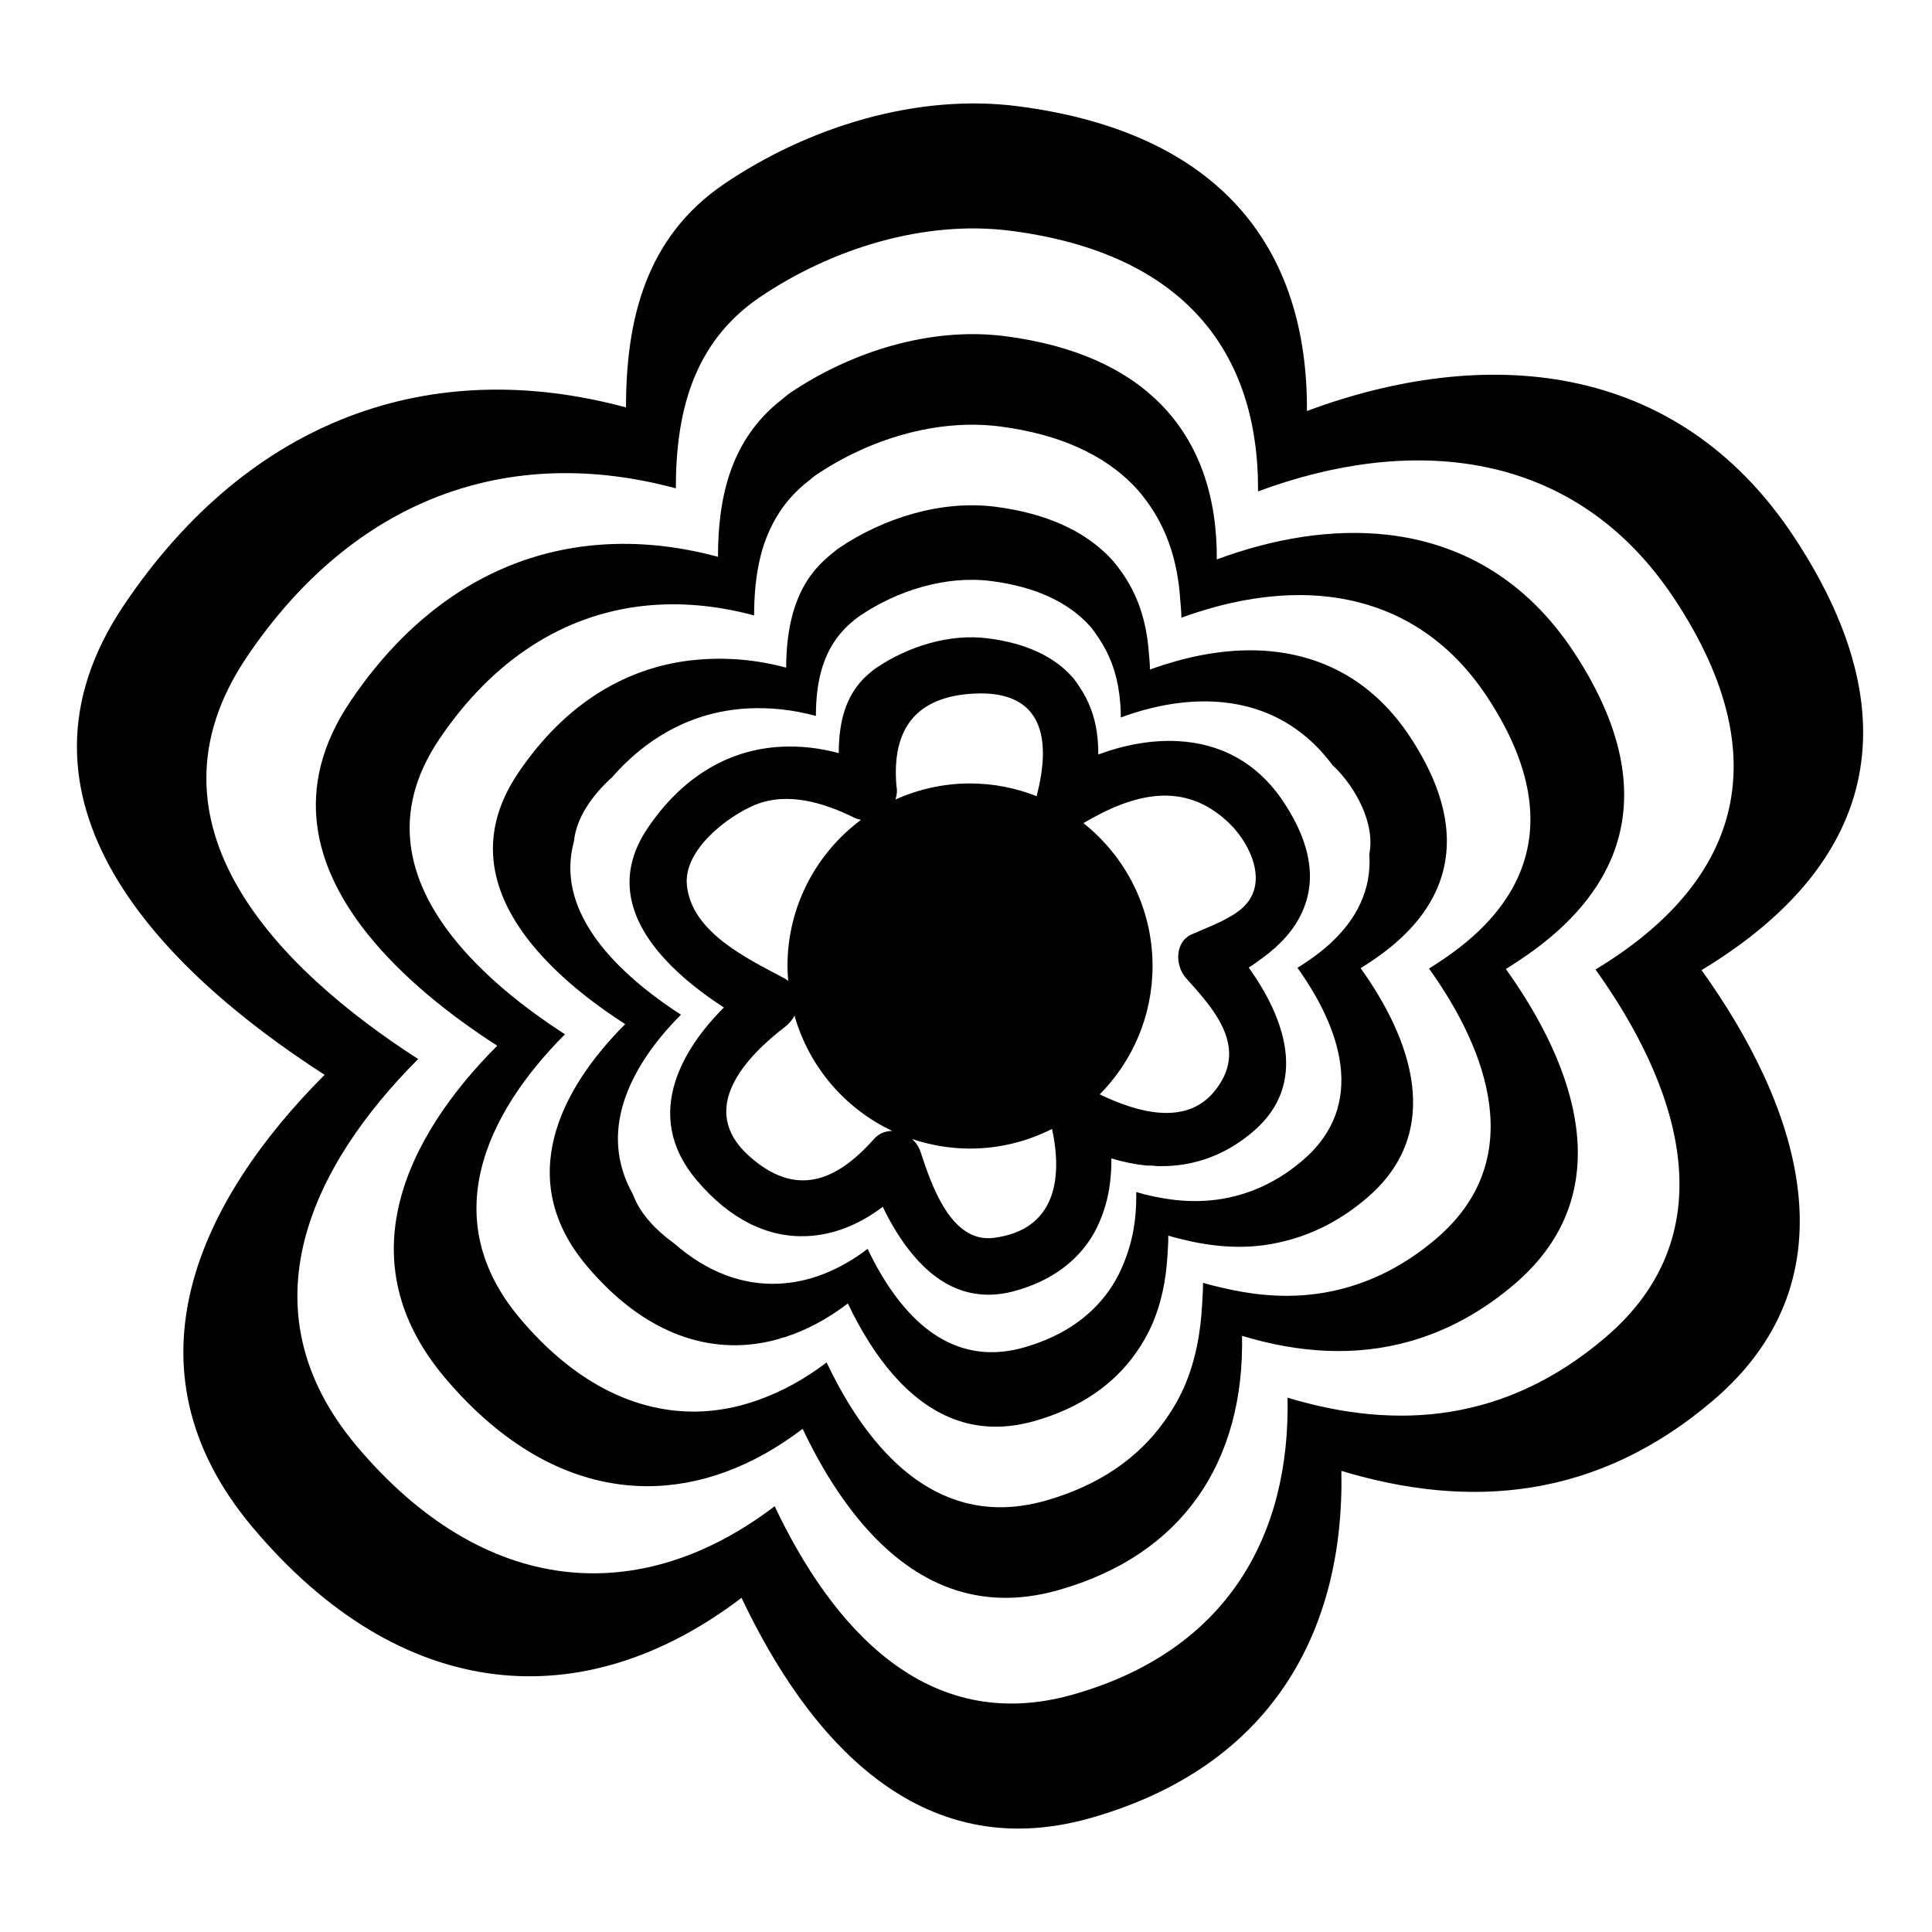 <?xml version="1.0" encoding="iso-8859-1"?>
<!-- Generator: Adobe Illustrator 17.0.0, SVG Export Plug-In . SVG Version: 6.00 Build 0)  -->
<!DOCTYPE svg PUBLIC "-//W3C//DTD SVG 1.1//EN" "http://www.w3.org/Graphics/SVG/1.1/DTD/svg11.dtd">
<svg version="1.1" id="Capa_1" xmlns="http://www.w3.org/2000/svg" xmlns:xlink="http://www.w3.org/1999/xlink" x="0px" y="0px"
	 width="64px" height="64px" viewBox="0 0 64 64" style="enable-background:new 0 0 64 64;" xml:space="preserve">
<g>
	<path d="M59.449,17.815c-3.931-5.979-10.356-6.356-16.155-4.201c0.032-5.408-2.881-9.227-9.568-10.094
		C30.357,3.083,26.76,4.218,24,6.085c-2.635,1.783-3.262,4.549-3.263,7.411c-6.453-1.741-12.461,0.359-16.626,6.541
		c-4.368,6.484,1.252,12.096,6.642,15.568c-4.099,4.106-6.854,9.672-2.39,14.984c4.937,5.873,10.972,6.322,16.201,2.341
		c2.191,4.621,5.849,8.913,11.554,7.297c6.005-1.701,8.424-6.193,8.317-11.502c4.264,1.287,8.479,0.944,12.325-2.343
		c4.837-4.134,2.731-9.885-0.394-14.246C61.708,28.911,63.629,24.174,59.449,17.815z M52.853,32.116
		c2.671,3.729,4.473,8.646,0.337,12.181c-3.288,2.81-6.892,3.103-10.538,2.003c0.091,4.539-1.976,8.38-7.111,9.835
		c-4.878,1.382-8.005-2.287-9.879-6.239c-4.471,3.404-9.631,3.02-13.853-2.002c-3.818-4.542-1.462-9.301,2.043-12.812
		c-4.609-2.969-9.414-7.768-5.68-13.312c3.561-5.286,8.699-7.082,14.216-5.593c0.001-2.447,0.537-4.812,2.79-6.337
		c2.359-1.596,5.435-2.567,8.316-2.193c5.718,0.742,8.208,4.007,8.181,8.631c4.958-1.842,10.452-1.52,13.813,3.592
		C59.063,25.308,57.42,29.359,52.853,32.116z"/>
	<path d="M45.971,17.716c-1.847-0.211-3.799,0.124-5.663,0.816c0.012-2.079-0.577-3.833-1.841-5.127
		c-1.144-1.171-2.841-1.966-5.168-2.268c-2.468-0.32-5.103,0.511-7.125,1.879c-0.111,0.075-0.2,0.16-0.302,0.24
		c-1.663,1.307-2.088,3.213-2.088,5.189c-1.452-0.392-2.873-0.515-4.234-0.371c-3.069,0.326-5.832,2.025-7.945,5.163
		c-1.932,2.868-1.189,5.5,0.567,7.698c1.152,1.442,2.735,2.699,4.299,3.706c-1.519,1.521-2.782,3.317-3.241,5.223
		c-0.448,1.862-0.126,3.83,1.49,5.753c2.06,2.451,4.381,3.608,6.706,3.615c1.756,0.005,3.514-0.645,5.162-1.9
		c0.574,1.21,1.287,2.385,2.155,3.346c1.56,1.729,3.623,2.759,6.309,1.999c2.102-0.595,3.598-1.661,4.585-3.032
		c1.079-1.498,1.548-3.362,1.507-5.393c1.893,0.571,3.773,0.694,5.587,0.173c1.179-0.338,2.332-0.941,3.441-1.889
		c3.544-3.028,2-7.241-0.288-10.436c0.152-0.092,0.293-0.188,0.437-0.283c1.466-0.966,2.535-2.103,3.076-3.421
		c0.777-1.891,0.479-4.148-1.255-6.786C50.525,19.152,48.334,17.987,45.971,17.716z M47.687,31.859
		c-0.116,0.076-0.228,0.153-0.349,0.226c1.96,2.737,3.283,6.345,0.247,8.94c-0.941,0.804-1.918,1.32-2.917,1.611
		c-0.574,0.167-1.156,0.26-1.744,0.284c-0.763,0.031-1.536-0.057-2.313-0.233c-0.253-0.057-0.506-0.116-0.76-0.192
		c0.005,0.235-0.017,0.461-0.028,0.69c-0.048,0.978-0.227,1.908-0.589,2.744c-0.182,0.421-0.418,0.813-0.686,1.185
		c-0.846,1.172-2.117,2.088-3.915,2.598c-2.281,0.646-4.039-0.215-5.371-1.674c-0.759-0.83-1.381-1.853-1.879-2.905
		c-0.718,0.546-1.46,0.951-2.214,1.225c-0.281,0.102-0.563,0.188-0.846,0.251c-0.459,0.102-0.921,0.155-1.382,0.152
		c-1.984-0.012-3.965-1.005-5.724-3.097c-1.377-1.638-1.656-3.314-1.282-4.901c0.387-1.643,1.473-3.191,2.781-4.501
		c-1.352-0.871-2.721-1.96-3.71-3.21c-1.484-1.876-2.103-4.118-0.458-6.56c1.801-2.674,4.153-4.13,6.766-4.42
		c1.178-0.13,2.409-0.024,3.667,0.315c0-0.688,0.06-1.366,0.224-2.004c0.122-0.474,0.31-0.923,0.569-1.34
		c0.254-0.41,0.588-0.784,1.013-1.115c0.081-0.063,0.152-0.131,0.241-0.191c1.732-1.172,3.989-1.884,6.103-1.609
		c1.993,0.259,3.436,0.946,4.417,1.949c0.189,0.193,0.352,0.404,0.506,0.621c0.622,0.878,0.962,1.94,1.041,3.149
		c0.013,0.205,0.042,0.402,0.04,0.615c0.286-0.106,0.575-0.199,0.865-0.284c0.519-0.154,1.042-0.271,1.566-0.35
		c0.827-0.125,1.653-0.155,2.455-0.059c2.011,0.239,3.875,1.236,5.252,3.33c1.483,2.255,1.741,4.185,1.081,5.802
		C49.888,30.042,48.96,31.025,47.687,31.859z"/>
	<path d="M42.135,21.578c-0.669-0.068-1.355-0.037-2.042,0.073c-0.385,0.061-0.77,0.147-1.153,0.256
		c-0.284,0.081-0.567,0.169-0.847,0.273c0.001-0.205-0.024-0.396-0.039-0.592c-0.075-0.997-0.361-1.874-0.875-2.603
		c-0.125-0.177-0.253-0.35-0.405-0.509c-0.834-0.871-2.075-1.465-3.792-1.688c-1.8-0.233-3.721,0.373-5.195,1.37
		c-0.09,0.061-0.163,0.129-0.244,0.194c-0.367,0.293-0.654,0.623-0.869,0.987c-0.172,0.292-0.3,0.604-0.395,0.928
		c-0.17,0.586-0.235,1.212-0.236,1.85c-1.015-0.274-2.004-0.347-2.958-0.262c-2.288,0.204-4.353,1.426-5.923,3.756
		c-1.43,2.123-0.852,4.069,0.47,5.686c0.835,1.021,1.963,1.911,3.078,2.629c-1.092,1.094-2.005,2.381-2.35,3.749
		c-0.347,1.375-0.122,2.832,1.074,4.254c1.515,1.802,3.223,2.644,4.933,2.634c0.471-0.003,0.942-0.071,1.409-0.202
		c0.078-0.026,0.154-0.054,0.234-0.069c0.708-0.23,1.405-0.601,2.077-1.113c0.403,0.849,0.901,1.674,1.501,2.36
		c1.145,1.308,2.671,2.104,4.67,1.537c1.554-0.44,2.65-1.236,3.369-2.256c0.219-0.311,0.407-0.64,0.557-0.991
		c0.289-0.677,0.44-1.424,0.488-2.211c0.014-0.227,0.033-0.452,0.028-0.686c0.249,0.075,0.498,0.135,0.746,0.189
		c0.616,0.133,1.229,0.198,1.835,0.177c0.484-0.017,0.963-0.095,1.437-0.226c0.879-0.243,1.739-0.684,2.565-1.391
		c2.584-2.208,1.458-5.28-0.21-7.609c0.129-0.078,0.25-0.16,0.372-0.241c1.033-0.691,1.787-1.501,2.178-2.436
		c0.579-1.384,0.368-3.037-0.904-4.972C45.523,22.602,43.891,21.756,42.135,21.578z M38.76,39.729
		c-0.372-0.052-0.746-0.128-1.121-0.241c0.006,0.302-0.007,0.598-0.039,0.887c-0.054,0.494-0.174,0.96-0.346,1.399
		c-0.112,0.288-0.245,0.564-0.412,0.822c-0.598,0.929-1.549,1.651-2.928,2.042c-1.829,0.518-3.186-0.323-4.171-1.601
		c-0.39-0.506-0.723-1.079-1.002-1.666c-0.945,0.72-1.95,1.11-2.956,1.153c-1.173,0.051-2.349-0.371-3.441-1.324
		c-0.159-0.116-0.318-0.242-0.48-0.388c-0.458-0.413-0.747-0.834-0.902-1.256c-0.573-1.025-0.607-2.056-0.303-3.033
		c0.329-1.059,1.047-2.056,1.899-2.91c-0.82-0.528-1.647-1.169-2.311-1.896c-1.009-1.104-1.626-2.411-1.234-3.845
		c0.077-0.784,0.602-1.527,1.271-2.133c1.27-1.446,2.828-2.193,4.525-2.273c0.719-0.034,1.461,0.045,2.219,0.249
		c0-1.147,0.231-2.257,1.124-3.05c0.105-0.093,0.213-0.184,0.337-0.268c1.235-0.836,2.846-1.344,4.355-1.148
		c1.487,0.193,2.555,0.713,3.254,1.483c0.113,0.124,0.201,0.264,0.295,0.401c0.364,0.533,0.595,1.152,0.684,1.855
		c0.032,0.252,0.053,0.51,0.051,0.78c1.021-0.379,2.085-0.579,3.107-0.525c1.477,0.079,2.865,0.701,3.913,2.112
		c0.023,0.022,0.047,0.04,0.07,0.063c0.675,0.668,1.343,1.843,1.143,2.872c0.039,0.583-0.062,1.124-0.289,1.621
		c-0.308,0.677-0.844,1.275-1.565,1.796c-0.167,0.121-0.341,0.239-0.528,0.352c1.399,1.953,2.342,4.527,0.176,6.378
		c-0.757,0.647-1.548,1.027-2.357,1.214c-0.427,0.099-0.859,0.143-1.295,0.135C39.257,39.784,39.009,39.764,38.76,39.729z"/>
	<path d="M41.515,37.481c1.843-1.575,1.041-3.767-0.15-5.429c0.163-0.099,0.303-0.207,0.449-0.313
		c0.604-0.438,1.053-0.94,1.314-1.508c0.464-1.006,0.348-2.212-0.589-3.637c-0.911-1.386-2.175-1.974-3.522-2.043
		c-0.868-0.045-1.769,0.121-2.635,0.443c0.001-0.255-0.015-0.5-0.048-0.735c-0.08-0.561-0.273-1.055-0.562-1.487
		c-0.083-0.124-0.164-0.251-0.266-0.363c-0.595-0.656-1.504-1.098-2.77-1.262c-1.284-0.167-2.655,0.266-3.707,0.977
		c-0.105,0.071-0.198,0.149-0.287,0.228c-0.76,0.675-0.956,1.62-0.957,2.596c-0.645-0.174-1.277-0.241-1.889-0.212
		c-1.722,0.082-3.276,0.967-4.447,2.705c-1.099,1.632-0.535,3.116,0.564,4.319c0.565,0.619,1.27,1.164,1.967,1.614
		c-0.726,0.727-1.337,1.575-1.617,2.477c-0.323,1.039-0.205,2.15,0.706,3.233c1.125,1.338,2.4,1.923,3.669,1.864
		c0.853-0.04,1.704-0.362,2.505-0.972c0.235,0.495,0.519,0.973,0.846,1.401c0.839,1.095,1.993,1.823,3.557,1.38
		c1.174-0.332,1.983-0.948,2.492-1.738c0.151-0.234,0.269-0.487,0.368-0.75c0.123-0.328,0.211-0.672,0.258-1.035
		c0.036-0.279,0.057-0.565,0.052-0.86c0.394,0.119,0.786,0.199,1.176,0.238c0.1-0.002,0.2-0.004,0.302,0.014
		c0.409,0.017,0.814-0.019,1.213-0.111C40.198,38.355,40.871,38.032,41.515,37.481z M30.49,38.145
		c-0.054-0.161-0.152-0.301-0.275-0.413c0.603,0.202,1.247,0.316,1.918,0.316c0.978,0,1.899-0.238,2.717-0.65
		c0.353,1.63,0.128,3.347-1.934,3.608C31.472,41.188,30.83,39.166,30.49,38.145z M28.947,37.736
		c-1.247,1.401-2.588,1.95-4.141,0.551c-1.722-1.551-0.104-3.274,1.201-4.273c0.129-0.099,0.236-0.227,0.313-0.368
		c0.479,1.692,1.673,3.079,3.238,3.818C29.339,37.463,29.12,37.542,28.947,37.736z M28.31,27.092c0.071,0.035,0.14,0.05,0.21,0.067
		c-1.475,1.103-2.434,2.857-2.434,4.841c0,0.167,0.012,0.332,0.025,0.496c-0.035-0.025-0.063-0.054-0.104-0.076
		c-1.226-0.654-3.113-1.532-3.254-3.113c-0.103-1.155,1.332-2.255,2.245-2.638C26.094,26.211,27.311,26.6,28.31,27.092z
		 M29.695,26.036c-0.16-1.907,0.662-2.971,2.592-3.061c2.298-0.107,2.529,1.552,2.062,3.356c-0.004,0.015-0.001,0.03-0.004,0.045
		c-0.685-0.27-1.429-0.423-2.211-0.423c-0.881,0-1.716,0.193-2.471,0.532C29.711,26.337,29.728,26.183,29.695,26.036z
		 M40.754,27.305c0.678,0.671,1.352,2.06,0.293,2.863c-0.457,0.347-1.05,0.552-1.57,0.784c-0.573,0.255-0.549,1.049-0.188,1.45
		c0.93,1.033,2.123,2.335,0.921,3.772c-0.97,1.16-2.625,0.636-3.78,0.078c1.081-1.092,1.75-2.594,1.75-4.252
		c0-1.919-0.896-3.625-2.29-4.733C37.507,26.313,39.234,25.801,40.754,27.305z"/>
</g>
</svg>
